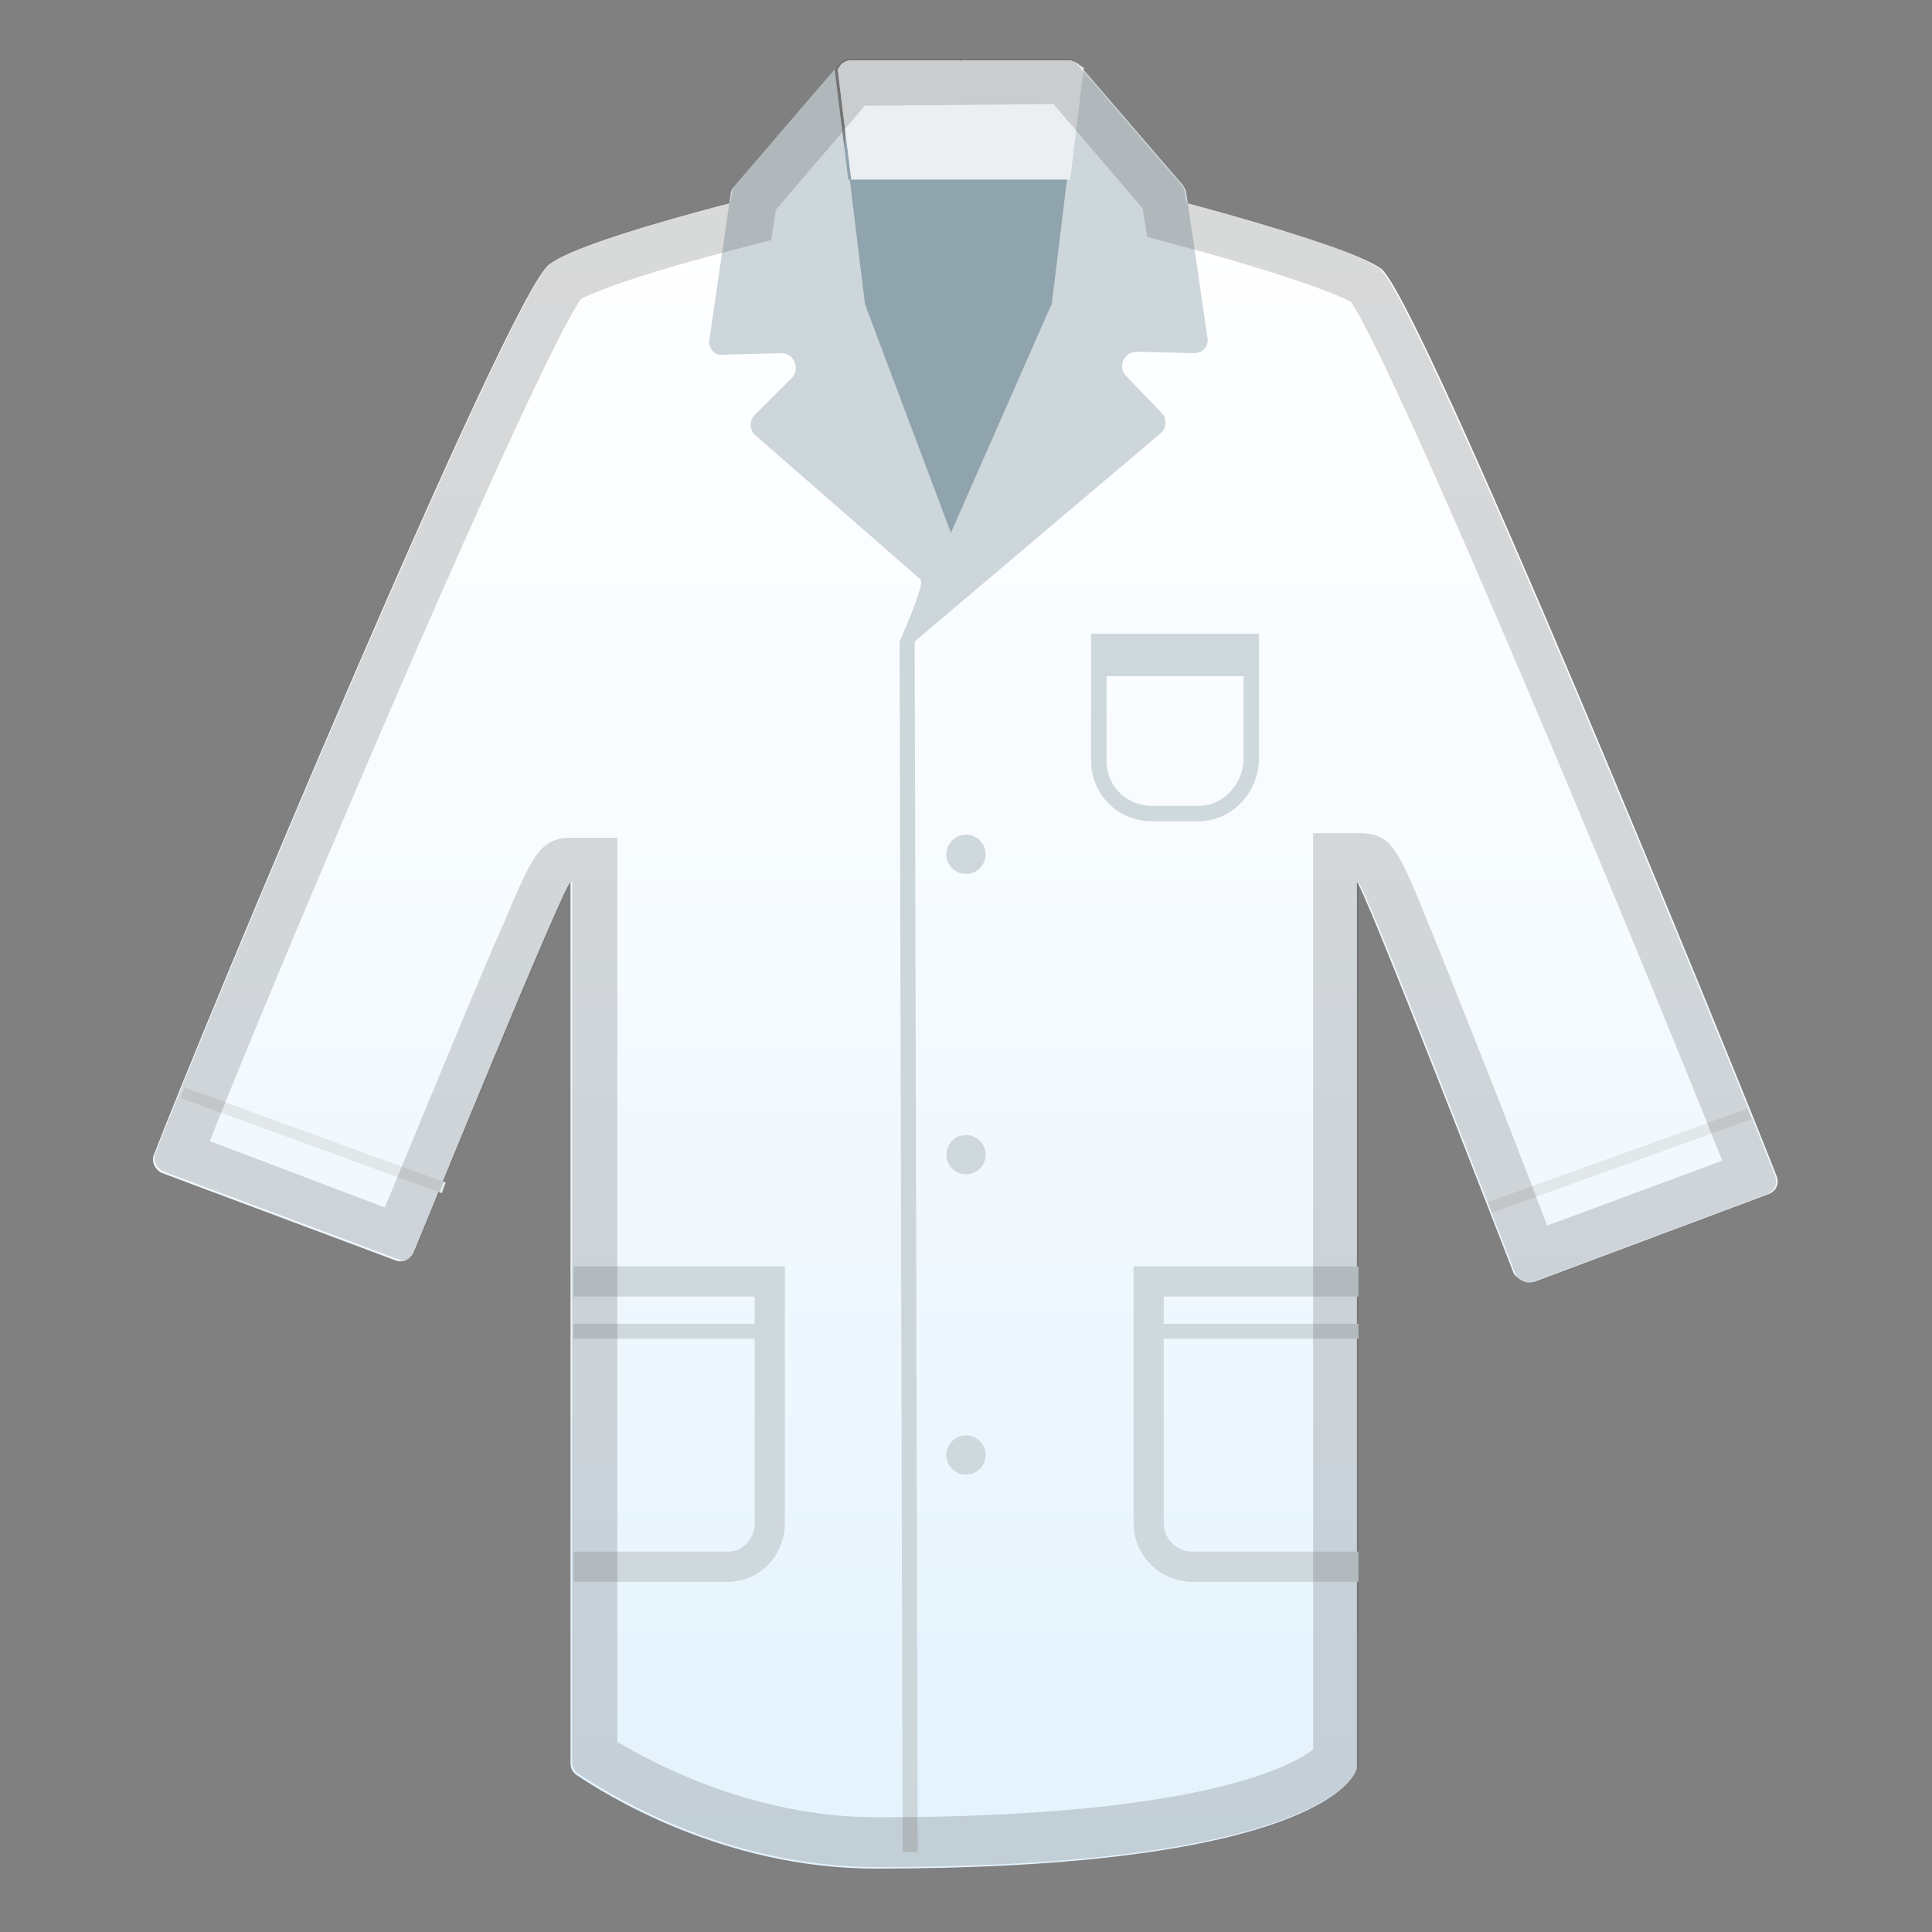 <?xml version="1.0" encoding="utf-8"?>
<!-- Generator: Adobe Illustrator 24.0.3, SVG Export Plug-In . SVG Version: 6.00 Build 0)  -->
<svg version="1.1" id="Layer_1" xmlns="http://www.w3.org/2000/svg" xmlns:xlink="http://www.w3.org/1999/xlink" x="0px" y="0px"
	 viewBox="0 0 128 128" style="enable-background:new 0 0 128 128;" xml:space="preserve">
<rect x="0" y="0" width="128" height="128" fill="#808080" stroke="none"/>
<linearGradient id="SVGID_1_" gradientUnits="userSpaceOnUse" x1="63.956" y1="724.611" x2="63.956" y2="837.54" gradientTransform="matrix(1 0 0 1 0 -713.89)">
	<stop  offset="0" style="stop-color:#FFFFFF"/>
	<stop  offset="0.39" style="stop-color:#F8FCFF"/>
	<stop  offset="0.956" style="stop-color:#E5F3FD"/>
	<stop  offset="0.999" style="stop-color:#E3F2FD"/>
</linearGradient>
<path style="fill:url(#SVGID_1_);" d="M101.7,84.9l15.5-5.8c0.5-0.2,0.7-0.7,0.5-1.2c-3-7.7-23.6-58.1-26.2-60.1
	C89,16,74.3,12.2,70.6,11.5c-0.5-0.1-6.3,21-6.3,21c-0.2,0.9-1.6,0.9-1.8,0c0,0-5.6-21.1-6.1-21c-3.6,0.8-17.5,4.1-20,6
	c-2.7,2-23.3,51.4-26.2,59c-0.2,0.5,0.1,1,0.5,1.2l15.5,5.8c0.5,0.2,1-0.1,1.2-0.5c0,0,10.4-25.5,10.4-24.5v58.3
	c0,0.3,0.1,0.6,0.4,0.8c1.8,1.2,9.6,6.2,19.8,6.2c26,0,30.9-4.9,31.7-6.2c0.1-0.2,0.2-0.3,0.2-0.5V58.5c0-1,10.4,25.9,10.4,25.9
	C100.7,84.9,101.2,85.1,101.7,84.9z"/>
<path style="fill:#90A4AE;" d="M56.2,6h14.6l0.9,11.7l-8.4,20l-8-19.4C55.3,18.2,56.2,6.1,56.2,6z"/>
<path style="fill:none;stroke:#CFD8DC;stroke-width:2;stroke-miterlimit:10;" d="M38,103.8c0.1,0,0.3,0,0.4,0h9.8
	c1.6,0,2.8-1.3,2.8-2.9v-16H38"/>
<line style="fill:none;stroke:#CFD8DC;stroke-miterlimit:10;" x1="50.5" y1="88.2" x2="38" y2="88.2"/>
<path style="fill:none;stroke:#CFD8DC;stroke-width:2;stroke-miterlimit:10;" d="M90,103.8H79c-1.6,0-2.9-1.3-2.9-2.9v-16H90"/>
<line style="fill:none;stroke:#CFD8DC;stroke-miterlimit:10;" x1="90" y1="88.2" x2="75.7" y2="88.2"/>
<line style="fill:none;stroke:#E2E7EA;stroke-width:0.75;stroke-miterlimit:10;" x1="29.4" y1="78.7" x2="12.1" y2="72.4"/>
<line style="fill:none;stroke:#E2E7EA;stroke-width:0.75;stroke-miterlimit:10;" x1="115.9" y1="73.8" x2="98.7" y2="80"/>
<path style="fill:none;stroke:#CFD8DC;stroke-width:1.022;stroke-miterlimit:10;" d="M79.4,53.9h-3.1c-1.9,0-3.5-1.5-3.5-3.5v-7.9
	h10.1v7.9C82.8,52.3,81.3,53.9,79.4,53.9z"/>
<path style="fill:none;" d="M57.4,20.1c0,0.1,0,0.2,0.1,0.3l6,15.7l6.3-15.7c0-0.1,0.1-0.2,0.1-0.3l1-8.2H56.4L57.4,20.1z"/>
<linearGradient id="SVGID_2_" gradientUnits="userSpaceOnUse" x1="63.4" y1="749.99" x2="63.4" y2="749.99" gradientTransform="matrix(1 0 0 1 0 -713.89)">
	<stop  offset="0" style="stop-color:#D5ECFD"/>
	<stop  offset="1" style="stop-color:#A9C9E3"/>
</linearGradient>
<path style="fill:url(#SVGID_2_);" d="M63.4,36.1"/>
<path style="fill:#CDD6DA;" d="M78.6,12.8c0-0.2-0.1-0.3-0.2-0.5l-6.8-7.9l-0.9,7.4l0,0l-1,8.2c0,0.1,0,0.2-0.1,0.3l-6.6,15
	l-5.6-14.9c0-0.1-0.1-0.2-0.1-0.3l-1-8.2h-0.1l-0.9-7.3l-6.7,7.8c-0.1,0.1-0.2,0.3-0.2,0.5L47,22.5c-0.1,0.6,0.4,1.1,0.9,1l3.9-0.1
	c0.8,0,1.2,1,0.7,1.6L50,27.5c-0.4,0.4-0.3,1,0,1.3l11,9.6c0.3,0.3-1.4,4.1-1.4,4.1l0.2,80.2h1l-0.2-80.2l16.3-13.8
	c0.4-0.3,0.4-1,0.1-1.3l-2.4-2.5c-0.6-0.6-0.1-1.6,0.7-1.6l3.8,0.1c0.6,0,1-0.5,0.9-1C80,22.4,78.6,12.8,78.6,12.8z"/>
<linearGradient id="SVGID_3_" gradientUnits="userSpaceOnUse" x1="63.55" y1="718.095" x2="63.55" y2="752.404" gradientTransform="matrix(1 0 0 1 0 -713.89)">
	<stop  offset="0" style="stop-color:#D5ECFD"/>
	<stop  offset="1" style="stop-color:#A9C9E3"/>
</linearGradient>
<path style="fill:url(#SVGID_3_);" d="M56.4,11.9l-0.1-1.1c0-0.5,0.4-0.9,0.9-0.9h12.7c0.5,0,0.9,0.4,0.9,0.9l-0.1,1.1l0,0l0.9-7.4
	l-0.2-0.2C71.3,4.1,71,4,70.8,4h-7.1c0,0-0.1,0-0.1,0.1c0-0.1,0-0.1-0.1-0.1h-7.1c-0.3,0-0.5,0.1-0.7,0.3l-0.2,0.3L56.4,11.9
	L56.4,11.9L56.4,11.9z"/>
<path style="fill:#ECEFF1;" d="M71.5,4.3C71.3,4.1,71,4,70.8,4h-7.1c0,0-0.1,0-0.1,0.1c0-0.1,0-0.1-0.1-0.1h-7.1
	c-0.3,0-0.5,0.1-0.7,0.3l-0.2,0.3l0.9,7.3h14.5l0.9-7.4L71.5,4.3z"/>
<circle style="fill:#CFD8DC;" cx="64" cy="56.6" r="1.3"/>
<circle style="fill:#CFD8DC;" cx="64" cy="76.5" r="1.3"/>
<circle style="fill:#CFD8DC;" cx="64" cy="96.4" r="1.3"/>
<rect x="72.7" y="42.2" style="fill:#CFD8DC;" width="10.3" height="2.6"/>
<g style="opacity:0.2;">
	<path style="fill:#424242;" d="M69.8,6.9l5.9,6.9l0,0l0.3,1.9l1.9,0.5c7.4,2,10.7,3.3,11.6,3.8c3,4.3,19.5,44,24.6,56.9l-11.6,4.3
		c-0.9-2.4-2.6-6.8-4.3-11.1c-1.5-3.8-2.7-6.8-3.6-9c-2-4.9-2.4-5.9-4.6-5.9h-3v60.7c-1.4,1.1-7.5,4.5-28.9,4.5
		c-8.1,0-14.7-3.5-17.2-5V58.5v-3h-3c-2.1,0-2.6,1.1-4.5,5.6c-0.9,2-2.1,4.9-3.6,8.5c-1.7,4.1-3.4,8.2-4.3,10.4l-11.6-4.4
		C19,62.7,35.5,24,38.5,19.8c0.6-0.3,2.9-1.4,10.7-3.4l1.9-0.5l0.3-2l0,0L57.3,7L69.8,6.9 M70.8,3.9H56.3c-0.3,0-0.5,0.1-0.7,0.3
		l-0.2,0.3l-6.7,7.8c-0.1,0.1-0.2,0.3-0.2,0.5l-0.1,0.6c-5,1.3-10.4,2.9-11.9,4c-2.7,2-23.3,51.4-26.2,59c-0.2,0.5,0.1,1,0.5,1.2
		l15.5,5.8c0.1,0,0.2,0.1,0.3,0.1c0.4,0,0.7-0.2,0.9-0.6c0,0,10-24.5,10.4-24.5l0,0v58.3c0,0.3,0.1,0.6,0.4,0.8
		c1.8,1.2,9.6,6.2,19.8,6.2c26,0,30.9-4.9,31.7-6.2c0.1-0.2,0.2-0.3,0.2-0.5V58.5l0,0c0.4,0,10.4,25.9,10.4,25.9
		c0.1,0.4,0.5,0.6,0.9,0.6c0.1,0,0.2,0,0.3-0.1l15.5-5.8c0.5-0.2,0.7-0.7,0.5-1.2c-3-7.7-23.6-58.1-26.2-60.1
		c-1.5-1.1-7.5-3-12.8-4.4l-0.1-0.6c0-0.2-0.1-0.3-0.2-0.5l-6.8-7.9l-0.2-0.2C71.3,4.1,71,3.9,70.8,3.9z"/>
</g>
</svg>
